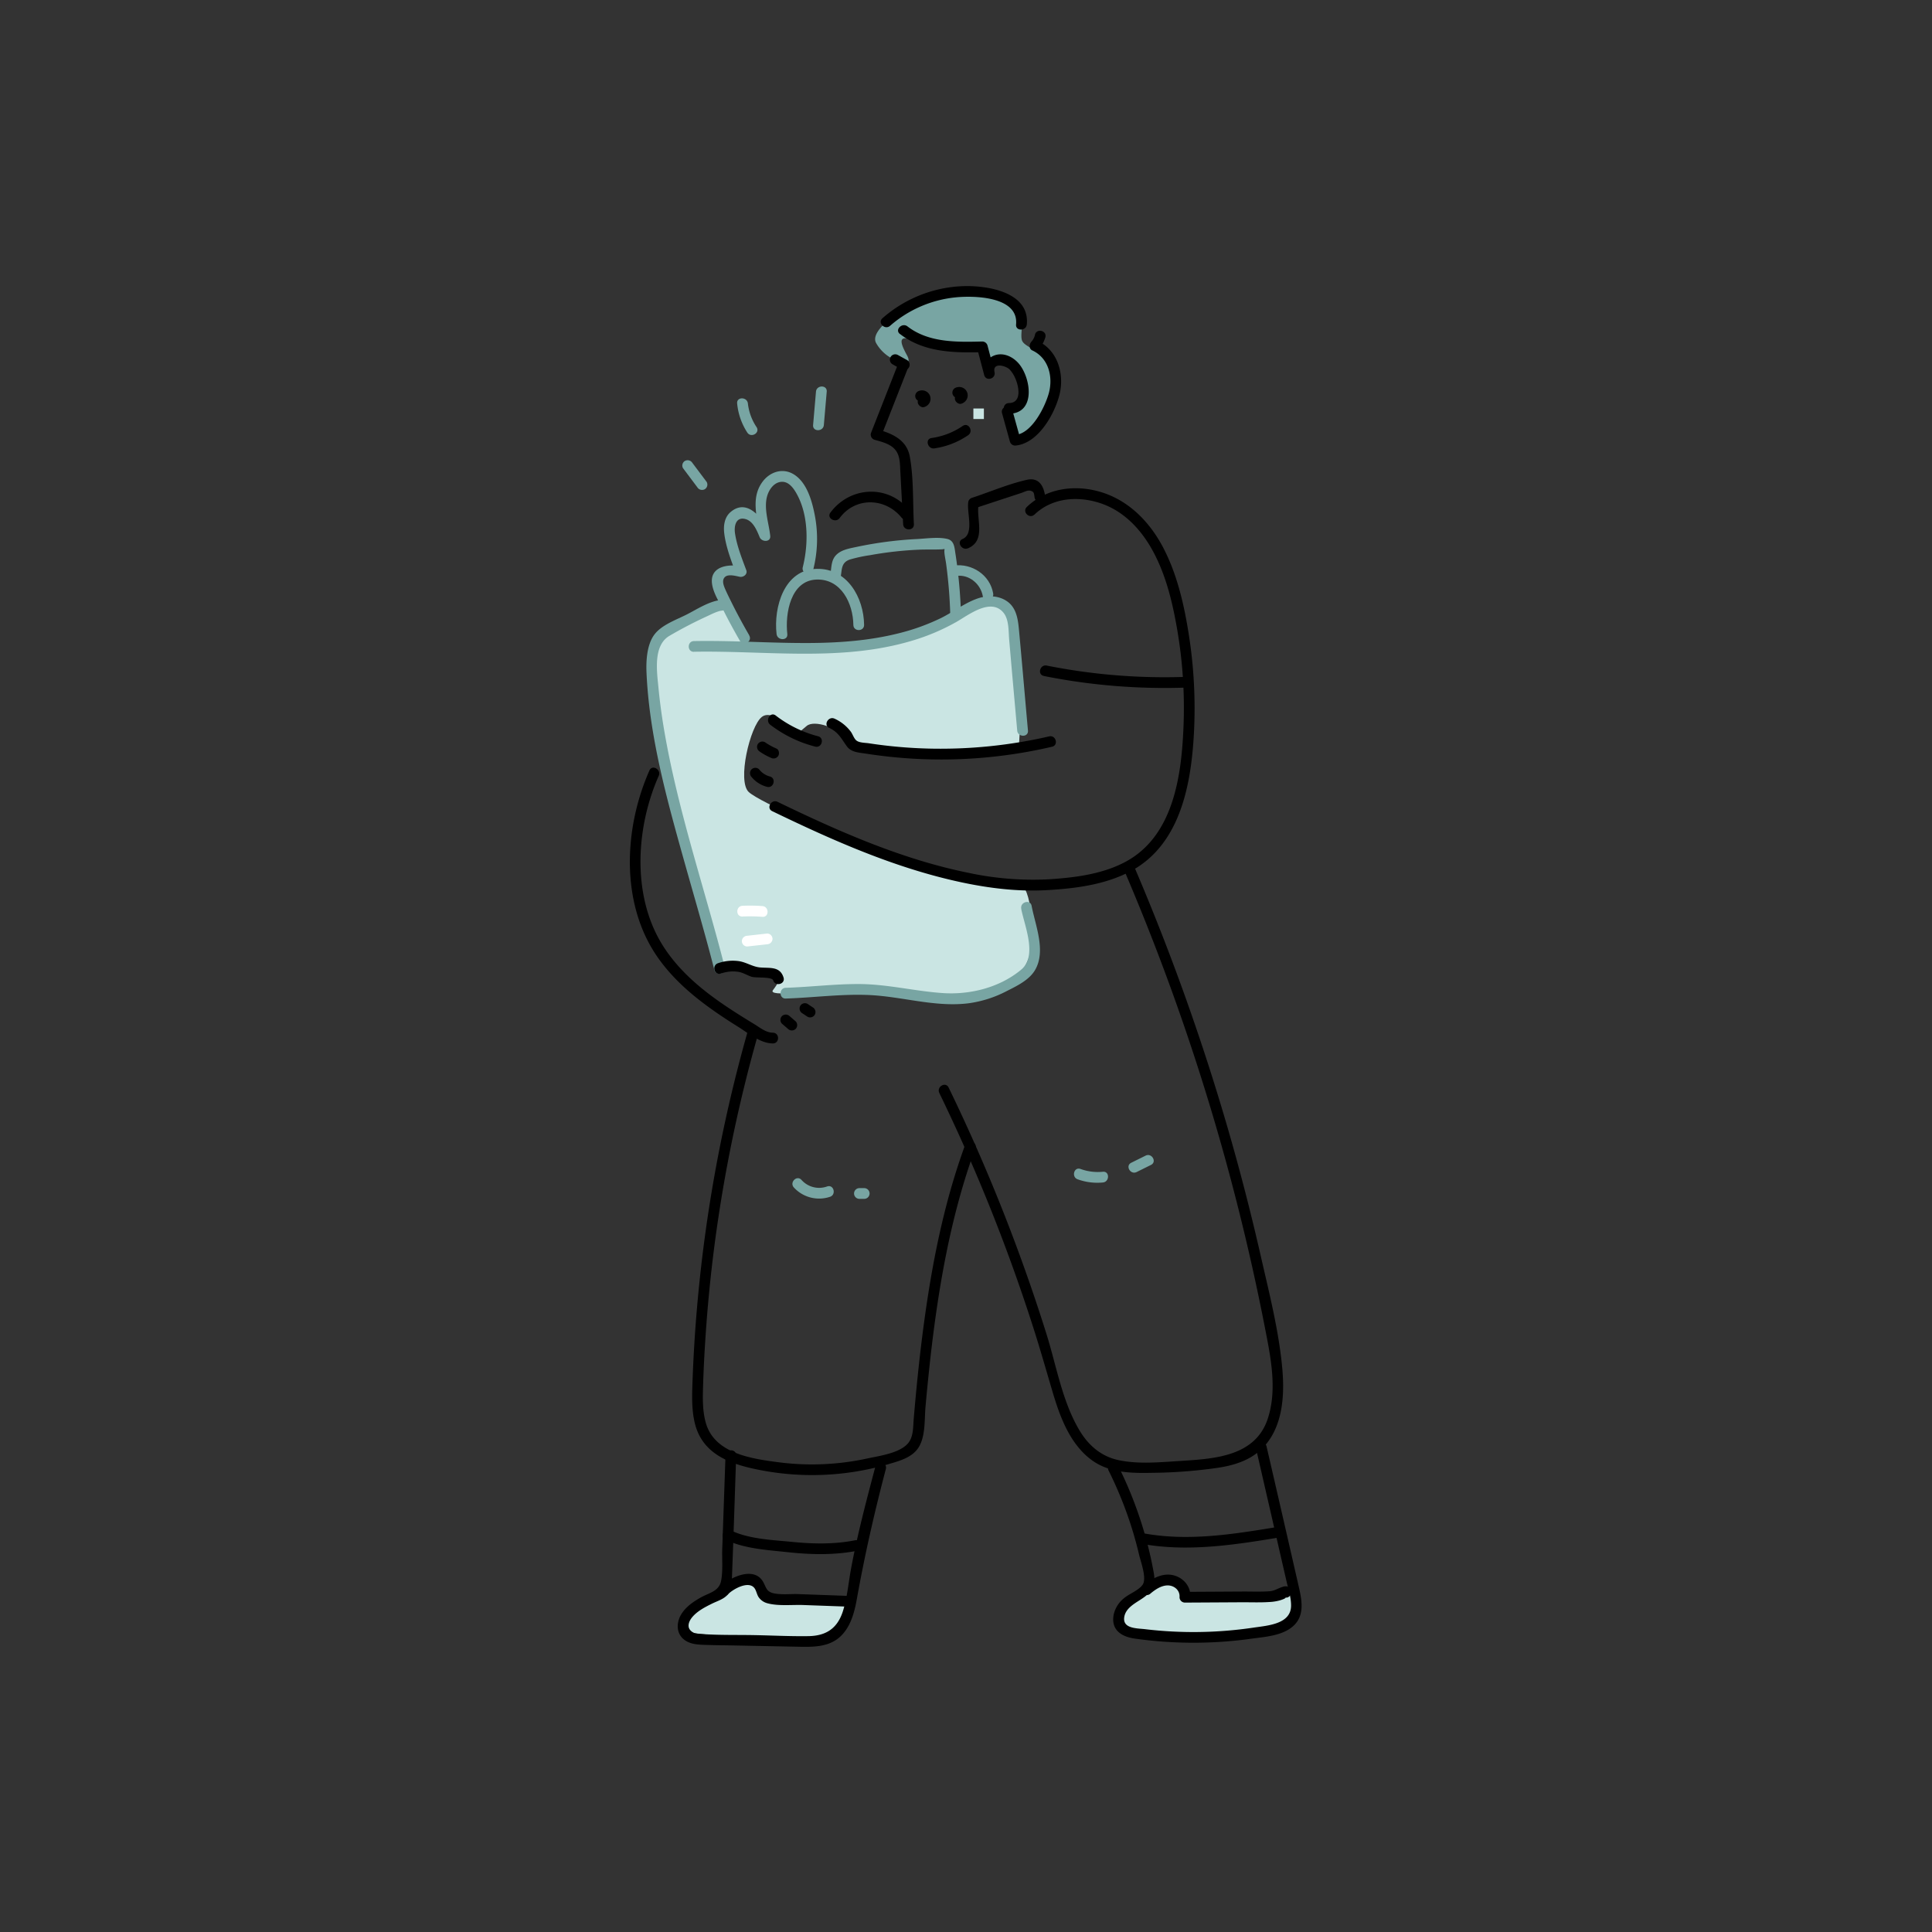 <svg viewBox="0 0 1000 1000" width="1000" height="1000" xmlns="http://www.w3.org/2000/svg"><rect x="0" y="0" width="1000" height="1000" fill="#333333" stroke="none"/><path d="M582.47 830.32s22-13.68 25-12.05 6.83 2.44 5.78 6 9.66 2.59 14.39 2.49 26.41 1.31 28.85-.28 13.53-6.21 13.36 2.12-3 15.52-28.79 17.65-51.71-.56-55-2.62-9-2.12-7-6.94 3.41-6.37 3.41-6.37zM356.71 834.71l29-16.93a63.86 63.86 0 016.66 5.22c4.16 3.62 22.53 4.9 26.57 5s24.37-.88 19.12 6.66-8.35 18.34-43.56 14.53l-35.21-3.85s-6.71-3.03-2.58-10.63z" fill="#cae5e3"/><path d="M468.8 159.38s-19.22 11.21-15.31 18.21a20.38 20.38 0 0011 9.17c.94.52 8.14 3 5-2.79s-5.23-10.71 2.38-8.24 27.39 3.94 30.47 3.9 5.69-2 7.29 4.11 3.31 5 3.31 5 4.27-5.2 9.58.08 7.61 10.25 6.38 14.13-1.46 6.89-3.2 7.75-5.94 1.59-2.36 9.36 6.39 7 13.8-2.73 11.41-18.13 6.59-27.38-13.81-10.09-14.83-14 1.86-12.11-1.44-16.56-32.35-11.89-39.73-8.54" fill="#78a5a3"/><path d="M360.93 318.38s10.73-8.32 16.38-.38 8.23 18.93 15 18.93 60.58.09 77.08-6.68 42.58-26.83 49.91-17 10 38.89 10 38.89l-2 36.09s-67.74 2.86-75.35.62-12.05-1.08-14.83-6.54-15.74-10-19.66-6.5-5.57 4.12-5.57 4.12-11.49-13.59-17.57-8.85-12.89 33.38-6.72 38.92 45.4 22.1 45.4 22.1 83.82 29.73 92.51 25.75 8.94 26.3 8.94 26.3 2.07 30.3-34.91 32.54-57.65-8.19-67.93-5.79-34.17 5.15-31.57 1.65 5-6.64 0-7.83-27.4-2.91-29.22-9.7S352 427.29 352 427.29l-11.6-52.94s-5.6-41.63 2.46-46.19" fill="#cae5e3"/><path d="M465 188l-14.22 36.23a2.8 2.8 0 001.94 3.42c3.3.92 7.22 1.87 9.83 4.27 3.49 3.2 3.24 8.09 3.48 12.48l1.44 26.93c.19 3.56 5.75 3.58 5.56 0-.61-11.44-.06-23.7-2.12-35-1.58-8.65-9-11.92-16.71-14.07l1.94 3.42 14.22-36.23c1.31-3.33-4.06-4.77-5.36-1.48zM465.81 172.85c12.29 9.53 27.73 9.83 42.64 9.44l-2.68-2 3.64 13.81c.92 3.48 6.12 2 5.36-1.47-1.14-5.28 5.82-3.35 7.75-1.44a14.93 14.93 0 012.7 4c2 4.07 4.16 13.31-3 13.43-3.58.07-3.59 5.62 0 5.56 13.81-.24 11.5-17.67 5.6-25.37-2.95-3.84-8.08-6.61-13-4.89a8.52 8.52 0 00-5.43 10.13l5.36-1.47-3.64-13.82a2.83 2.83 0 00-2.68-2c-13.12.34-27.79.66-38.71-7.81-2.79-2.17-6.75 1.74-3.93 3.93zM477.87 207.32c-.42.15-.53.2-.32.15s.09 0-.37.06c.51 0-.65-.13-.16 0l-.39-.16c.18.12.17.1 0-.05s-.22-.17-.07 0a1.18 1.18 0 01-.34-.52c-.09-.25-.11-.26-.05 0l-.07-.45c0 .51.14-.65 0-.16l.16-.39c-.15.24-.09.18.17-.2l-.1.1a1.47 1.47 0 01.72-.42 3 3 0 00-1.66 1.28 2.81 2.81 0 00-.28 2.14c.42 1.31 2 2.52 3.42 1.94a4.64 4.64 0 002.6-2.17 4.41 4.41 0 00.17-3.77 4.34 4.34 0 00-2.69-2.44 4.61 4.61 0 00-3.51.32 2.79 2.79 0 00-1 3.8 2.86 2.86 0 003.8 1zM497.1 205.51c-.42.16-.53.21-.32.15s.09 0-.37.06c.51 0-.65-.13-.16 0l-.39-.15c.18.11.17.1 0 0s-.22-.17-.07 0a1.08 1.08 0 01-.34-.52c-.09-.24-.11-.26-.05 0l-.07-.45c0 .52.14-.65 0-.15l.16-.39q-.22.36.18-.21l-.11.11a1.33 1.33 0 01.72-.42 3 3 0 00-1.66 1.27 2.84 2.84 0 00-.28 2.15c.42 1.3 2 2.51 3.42 1.94a4.72 4.72 0 002.6-2.17 4.45 4.45 0 00.18-3.77 4.37 4.37 0 00-2.7-2.45 4.66 4.66 0 00-3.51.32 2.79 2.79 0 00-1 3.8 2.84 2.84 0 003.8 1zM483.64 232.08a41.33 41.33 0 0017.48-6.83c2.94-2 .16-6.82-2.8-4.8a37.8 37.8 0 01-16.16 6.27c-3.52.52-2 5.87 1.48 5.36z"/><path d="M461.9 188.52l4.76 2.65a2.84 2.84 0 003.81-1 2.81 2.81 0 00-1-3.8l-4.77-2.65a2.78 2.78 0 00-2.8 4.8zM460.69 168.65a60.73 60.73 0 0133.8-14.72c9.67-1 32.8-.54 31.43 14-.34 3.56 5.22 3.53 5.55 0 1.58-16.68-20.09-20.13-32.33-19.84a66.81 66.81 0 00-42.38 16.63c-2.7 2.36 1.25 6.28 3.93 3.93zM535.73 173.23a8 8 0 01-2 3.76c-1 1.25-1.2 3.55.56 4.37 8.45 3.9 10.88 13.64 8.59 22.11-2 7.24-8.86 21-17.45 21.68l2.68 2-4.09-14.75c-1-3.44-6.32-2-5.36 1.48l4.09 14.75a2.81 2.81 0 002.68 2c11.64-.89 20.07-15.66 22.81-25.77 2.9-10.69-.48-23.45-11.14-28.38l.56 4.36a17.15 17.15 0 003.4-6.21c1-3.43-4.33-4.89-5.36-1.48zM535.44 266.36c9.16-8.81 22.55-9.78 34.2-5.88 12.82 4.29 22 14.71 28 26.46 6.44 12.55 9.63 26.67 11.94 40.49a238.78 238.78 0 013 48.58c-1 25-5 56-29.2 69.61-12.14 6.81-26.84 8.63-40.51 9.5a159.17 159.17 0 01-41.58-3.34c-34.55-7-67.26-21.47-98.83-36.75-3.21-1.55-6 3.24-2.81 4.8 31.23 15.11 63.56 29.47 97.63 36.78 14.68 3.15 29.79 5 44.81 4.11 14.43-.82 29.73-2.78 42.7-9.55 26-13.55 31.7-44.73 33.17-71.36a245 245 0 00-2.74-52c-2.42-15.22-6-30.67-13.17-44.4-6.93-13.2-17.73-24.38-32.29-28.74-13.26-4-28.06-2.08-38.27 7.73-2.59 2.48 1.34 6.41 3.93 3.93z"/><path d="M429.2 376.75c4.81 2.28 6.21 5.5 9.09 9.49 2.32 3.21 6.31 3.28 10 3.85a252.2 252.2 0 0096.25-3.58c3.48-.8 2-6.16-1.48-5.36a250.61 250.61 0 01-62.06 6.32 245.73 245.73 0 01-31.24-2.74c-1.87-.29-4.87-.22-6.41-1.39-1.32-1-1.94-3.19-2.94-4.57A21.61 21.61 0 00432 372c-3.21-1.52-6 3.27-2.8 4.8zM389 402.16a15.34 15.34 0 008 5.1c3.47.91 4.94-4.45 1.48-5.36a10.39 10.39 0 01-5.55-3.67 2.79 2.79 0 00-3.93 0 2.86 2.86 0 000 3.93zM393.2 389a33.51 33.51 0 005.83 3.23 2.88 2.88 0 003.81-1c.68-1.17.39-3.21-1-3.8a32.8 32.8 0 01-5.83-3.23 2.8 2.8 0 00-3.8 1 2.84 2.84 0 001 3.8zM398.7 375.14a64.62 64.62 0 0023.24 11.3c3.46.9 4.94-4.46 1.48-5.36a60.71 60.71 0 01-21.92-10.74c-2.84-2.17-5.61 2.66-2.8 4.8z"/><g fill="#78a5a3"><path d="M359.17 337.34c37.56-.67 76.19 5.28 112.85-5.7a109.59 109.59 0 0023.11-9.79c6.25-3.58 17.73-12.62 24.25-4.74 3 3.64 2.57 9.85 3 14.32l1.35 15.57 2.78 31.15c.31 3.53 5.87 3.57 5.56 0-1.54-17.2-3-34.4-4.6-51.59-.52-5.7-1.2-12-6.41-15.46-4.7-3.14-10.83-3-15.94-1-6.4 2.41-11.9 6.75-18 9.77a110.88 110.88 0 01-22.27 8c-15 3.74-30.46 4.86-45.85 4.95-19.95.11-39.87-1.37-59.82-1-3.57.06-3.58 5.62 0 5.56z"/><path d="M375.1 500.49c-9.78-38.2-22.46-75.7-29.87-114.48-1.9-9.91-3.44-19.89-4.4-29.94-.8-8.31-2.87-21.76 5.51-26.87a220.14 220.14 0 0119.82-10.31c2.22-1.05 5.46-2.68 7.52-2.83 3.55-.27 3.58-5.83 0-5.56-6.19.46-12.45 4.57-17.79 7.34-5.65 2.93-13.67 5.58-17.42 10.94-3.64 5.2-4.1 13.15-3.84 19.28 1.44 33.28 10.74 66.37 19.68 98.26 5.2 18.53 10.66 37 15.43 55.65.89 3.46 6.25 2 5.36-1.48zM528.56 470.3c1.69 8.89 8.58 24.47 0 31.6-11.2 9.33-26.56 13.1-40.78 12.1-14.42-1-28.43-4.58-42.95-4.66-12.72-.07-25.42 1.54-38.13 1.94-3.57.11-3.58 5.67 0 5.56 14.17-.45 28.34-2.39 42.52-1.84 17.32.66 34.58 6.46 52 4.31a60 60 0 0019.65-6.22c5.28-2.68 11.84-5.74 14.92-11.08 5.7-9.89.1-23-1.83-33.16-.67-3.51-6-2-5.36 1.48z"/><path d="M387.81 328.84c-3.1-5.36-6.06-10.8-8.82-16.34-1.24-2.5-2.51-5-3.62-7.54-.78-1.82-2-4.72 0-6.42 1.8-1.49 5.58-.39 7.49 0s4.21-1.32 3.42-3.41C384 289 381.39 282.5 380.43 276c-.54-3.68.44-8.72 5.47-7.32 4 1.1 5.89 6 7.31 9.39 1.08 2.58 5.83 2.69 5.46-.74-.71-6.65-3.48-14.1-1.55-20.71.89-3 3.06-6.26 6.27-7.06 3.85-.95 6.52 1.95 8.37 5 6.77 11.15 6.83 26.72 3.76 39-.87 3.47 4.48 5 5.36 1.47a64.65 64.65 0 00.92-28c-1.39-7.32-4-17.16-10.82-21.43-5.82-3.68-12.63-1.38-16.47 4-6.06 8.41-2.4 18.46-1.4 27.79l5.46-.74c-3-7.18-11.26-19.29-20.34-11.69-3.29 2.75-3.84 7.15-3.35 11.17.86 7 3.58 14 6 20.58l3.42-3.42c-6.9-1.6-17.2-.38-15.71 9.17.73 4.73 3.85 9.5 6 13.73 2.64 5.26 5.46 10.42 8.4 15.52 1.79 3.09 6.6.3 4.8-2.81z"/><path d="M407.51 328.16c-1.2-10.53 1.65-27.71 15.13-28.18 12.77-.43 18.92 12.43 19.06 23.46 0 3.57 5.6 3.58 5.56 0-.18-14.15-8.75-29.41-24.62-29-16.78.41-22.27 19.85-20.69 33.73.4 3.52 6 3.56 5.56 0z"/><path d="M435 299.25c.92-4.05.06-8 4.89-9.64a74.94 74.94 0 0110.38-2.24 187 187 0 0125.29-2.85c3.88-.17 7.77 0 11.65-.17 2.46-.08 1.44-.9 1.62 1.63.14 1.91.61 3.84.87 5.74a248.66 248.66 0 012.15 26.28c.12 3.57 5.68 3.59 5.56 0a259.34 259.34 0 00-2.9-31.59c-.5-3.18-.62-6.59-4.17-7.45-4.72-1.14-10.94-.19-15.74.05a198 198 0 00-31.51 4.13c-3.33.71-7.15 1.34-9.81 3.67-3.36 2.94-2.73 7-3.63 11-.79 3.48 4.57 5 5.36 1.47z"/><path d="M495.09 298.09c6.58-.89 12.51 4.22 13.61 10.51.62 3.51 6 2 5.36-1.48-1.69-9.6-11-15.66-20.45-14.39-3.53.48-2 5.83 1.48 5.36z"/></g><path d="M540.3 349.89a318.46 318.46 0 0073.8 6c3.57-.12 3.59-5.68 0-5.56a311.2 311.2 0 01-72.32-5.83c-3.49-.7-5 4.66-1.48 5.36zM434.61 268.12c8.16-11 23.58-10.56 32-.24 2.26 2.77 6.17-1.18 3.93-3.93-10.91-13.39-30.62-12.21-40.72 1.37-2.13 2.87 2.69 5.64 4.8 2.8zM336.15 398.79c-12.13 27.42-14.74 62.37-.22 89.42 6.63 12.34 16.7 22.31 27.75 30.74 5.93 4.52 12.15 8.64 18.48 12.58 5.3 3.32 11.35 8.49 17.87 8.55 3.58 0 3.58-5.53 0-5.56s-6.74-2.68-9.63-4.44q-4.09-2.49-8.15-5.05c-5.63-3.58-11.19-7.31-16.46-11.42-10-7.78-19-17-25.06-28.21-13.5-25.14-11.07-58.29.22-83.81 1.44-3.24-3.35-6.07-4.8-2.8zM404.74 529.86l3.15 2.71a2.85 2.85 0 003.93 0 2.81 2.81 0 000-3.93l-3.15-2.71a2.85 2.85 0 00-3.93 0 2.81 2.81 0 000 3.93zM415.22 524.43l2.71 1.8a2.79 2.79 0 003.8-1 2.84 2.84 0 00-1-3.8l-2.71-1.8a2.79 2.79 0 00-3.8 1 2.86 2.86 0 001 3.81z"/><path d="M373.16 503.91a18.34 18.34 0 019.14-.87c2.47.44 4.46 1.8 6.79 2.55 2.05.66 10.49-.14 11.11 1.85 1.06 3.4 6.42 1.95 5.36-1.48-1.88-6-7.28-4.73-12.33-5.23-3.81-.39-7.09-2.76-11-3.28a23.29 23.29 0 00-10.57 1.1c-3.38 1.12-1.93 6.48 1.48 5.36zM486.17 565.7a918.3 918.3 0 0149.22 123.22c3.27 10.32 6.22 20.72 9.3 31.1 2.23 7.54 4.76 15.14 8.64 22 3.79 6.71 9.06 12.84 16 16.31 8.36 4.15 17.91 4.17 27 4a253.61 253.61 0 0033.72-2.56c8.32-1.23 16.52-3.66 22.76-9.58 11.05-10.47 12.19-27.35 10.92-41.6-1.75-19.68-6.81-39.35-11.18-58.58q-7.3-32.08-16.39-63.71a1183.13 1183.13 0 00-49.5-138.67c-1.4-3.28-6.19-.45-4.8 2.8a1170.66 1170.66 0 0172.71 236c3 15.38 6.68 32.36 1.67 47.74-6.51 20-28.16 20.92-46.06 22.06-10.28.66-21.61 1.73-31.75-.59-8.72-2-15.17-7.7-19.68-15.26-9-15-12-33.79-17.23-50.32A929.14 929.14 0 00491 562.89c-1.57-3.21-6.36-.4-4.8 2.81z"/><path d="M387.32 532.76a764.19 764.19 0 00-22.11 104.66q-3.56 25.7-5.39 51.58-.94 13.47-1.41 27c-.24 7-.42 14.27 1.36 21.14 3.63 14 15.47 19.59 28.51 22.66a140.9 140.9 0 0071.74-2c6-1.78 12.88-3.57 16-9.59 3-5.77 2.47-13.58 3-19.86q1.1-12.3 2.45-24.57c4.16-37.1 10.52-74.3 23.36-109.47 1.23-3.37-4.14-4.82-5.36-1.48-10.26 28.11-16.34 57.54-20.54 87.1-2.08 14.65-3.71 29.35-5.07 44.07-.32 3.47-.63 6.93-.92 10.4-.31 3.65-.13 8-2 11.29-3.54 6.3-15.47 7.78-22 9.21a134.86 134.86 0 01-46.29 1.92c-13.66-1.79-32.33-4.51-37.12-19.68-2-6.47-1.82-13.46-1.61-20.16q.4-12.52 1.25-25 1.59-24.06 4.72-48a759.65 759.65 0 0122.78-109.67c1-3.44-4.38-4.91-5.36-1.47z"/><path d="M375.52 753.35l-1.13 32.42-.55 15.72c-.19 5.34.42 11.46-.59 16.7-1.07 5.57-6.28 6.23-10.75 8.78-3.5 2-6.87 4.3-9.25 7.62-3.61 5.06-3.6 11.95 2.45 15.1 2.73 1.42 5.93 1.58 8.93 1.69 5.49.2 11 .22 16.49.33l32 .63c7.72.15 15.91.29 21.92-5.35 5.29-5 7.24-12.51 8.47-19.41 4.06-22.7 9.13-44.91 15-67.21.92-3.46-4.44-4.93-5.36-1.47-4.64 17.5-9.28 35-12.61 52.83-1.39 7.43-2 15.24-4.33 22.46-2.86 8.68-8.63 12.53-17.78 12.67s-18.45-.34-27.66-.52-18.37.07-27.47-.56c-1.75-.12-3.86-.15-5.3-1.27-2.63-2.06-1.64-5.13.26-7.43 2.63-3.17 6.56-5.2 10.19-7 2.84-1.42 6.33-2.35 8.37-4.94 1.8-2.28 1.86-5.14 2-7.91.84-21.28 1.49-42.57 2.23-63.86.13-3.58-5.43-3.57-5.56 0zM573.82 761.18a203.86 203.86 0 0111.93 29.52q2.16 6.91 3.83 14c.91 3.85 4.14 12.31 1.8 15.61-2.09 2.93-6.85 4.58-9.62 6.94a14.9 14.9 0 00-5.31 8.46c-1.53 7.86 3.93 11.43 10.87 12.42a216.6 216.6 0 0060.23.08c7.2-1 16.52-1.51 22.11-6.83 5.82-5.54 4.1-13.48 2.51-20.45q-8.26-36.17-16.62-72.32c-.8-3.48-6.16-2-5.36 1.48l12.68 55.19 3.06 13.32c.94 4.07 2.38 8.37 2.33 12.58-.13 9.55-12.3 10.21-19.37 11.27a212.18 212.18 0 01-56.12.82c-4.29-.51-11.94-.2-10.83-6.44.79-4.46 5.3-6.82 8.76-9.1 5.8-3.82 7.7-6.83 6.45-13.87a205.64 205.64 0 00-18.53-55.45c-1.6-3.2-6.39-.39-4.8 2.8z"/><path d="M376.87 825.12c2.81-2.75 10.4-6.93 13.5-3.28 1.15 1.35 1.34 3.63 2.48 5.1a7.86 7.86 0 004.09 2.83c5.78 1.68 13.23.74 19.21 1l21.88.79c3.58.13 3.58-5.43 0-5.56l-24.86-.9c-3.95-.14-9.07.47-12.93-.47-3.44-.84-3.59-2.73-5.07-5.55-4.5-8.6-17-3-22.23 2.15-2.56 2.5 1.37 6.43 3.93 3.93zM595.38 824.9c2.4-2 5.33-4.07 8.57-4.28 3.58-.23 6.89 2.38 6.57 6.1a2.81 2.81 0 002.78 2.78l30-.17c4.54 0 9.14.17 13.68-.13a24.56 24.56 0 005.18-.77c.32-.09 4.91-1.36 2.64-1.92l-2-2.68v.37l2-2.68h-.24c-3.53.49-2 5.85 1.48 5.36h.24a2.81 2.81 0 002-2.68v-.37a2.81 2.81 0 00-2-2.68 3.88 3.88 0 00-2.38.22c-2.52.72-4.06 2.07-6.92 2.27-4.53.32-9.14.11-13.68.13l-30 .17 2.78 2.78c.47-5.39-3.42-10-8.59-11.34-6-1.5-11.66 1.89-16 5.59-2.73 2.31 1.22 6.22 3.93 3.93zM375.45 796.93c9.85 4.69 21.51 5.32 32.23 6.47 12.18 1.32 24.35 1.6 36.42-.8 3.5-.69 2-6.05-1.48-5.36-10.92 2.17-22 1.91-33.05.8-10.25-1-21.89-1.43-31.31-5.91-3.22-1.53-6 3.26-2.81 4.8zM589.78 798.88c24.19 4.61 48.5.87 72.49-3.11 3.52-.58 2-5.94-1.47-5.36-22.95 3.8-46.4 7.52-69.54 3.11-3.5-.66-5 4.69-1.48 5.36z"/><path d="M503.82 211.44h5.44v5.44h-5.44z" fill="#cae5e3"/><path d="M501 283.82c9.63-4.13 4.1-15.25 5.55-22.71l-1.94 1.94 16.64-5.47 7.39-2.43c1.46-.48 3.29-1.59 4.83-1.13 1.73.51 1.73 1.27 2 3.31.41 3.51 6 3.55 5.56 0-.65-5.53-3.1-10.36-9.43-9-9.58 2.14-19.1 6.25-28.44 9.32a2.81 2.81 0 00-1.94 1.94c-1.05 5.43 3.31 16.69-3 19.39-3.27 1.4-.45 6.19 2.81 4.8z"/><path d="M384.31 474.39a82.51 82.51 0 0110.31.16c3.57.27 3.55-5.29 0-5.56a80.64 80.64 0 00-10.31-.15c-3.56.16-3.58 5.72 0 5.55zM386.77 489.9l10.3-1.15a2.88 2.88 0 002.78-2.78 2.8 2.8 0 00-2.78-2.78l-10.3 1.16a2.85 2.85 0 00-2.78 2.77 2.79 2.79 0 002.78 2.78z" fill="#fff"/><g fill="#78a5a3"><path d="M353.55 242.36l7.41 9.88a2.87 2.87 0 003.8 1 2.81 2.81 0 001-3.81l-7.41-9.87a2.89 2.89 0 00-3.81-1 2.79 2.79 0 00-1 3.8zM381.55 208.88a33.41 33.41 0 005.24 15c1.95 3 6.77.2 4.8-2.81a27.43 27.43 0 01-4.48-12.22c-.38-3.52-5.94-3.56-5.56 0zM422.35 202.71L420.86 220c-.31 3.56 5.25 3.54 5.56 0l1.49-17.27c.3-3.57-5.26-3.55-5.56 0zM410.91 614.64a17.71 17.71 0 0018.71 4.82c3.37-1.13 1.92-6.51-1.48-5.36a12.22 12.22 0 01-13.3-3.39c-2.42-2.65-6.34 1.29-3.93 3.93zM444.84 620.53h2.47a2.78 2.78 0 000-5.56h-2.47a2.78 2.78 0 100 5.56zM557.79 610.41a29.91 29.91 0 0013.06 1.64c3.53-.33 3.57-5.9 0-5.55a26.21 26.21 0 01-11.58-1.45c-3.38-1.21-4.83 4.16-1.48 5.36zM588.33 606.64l7.42-3.68c3.21-1.59.4-6.39-2.8-4.8l-7.43 3.68c-3.2 1.59-.39 6.38 2.81 4.8z"/></g></svg>